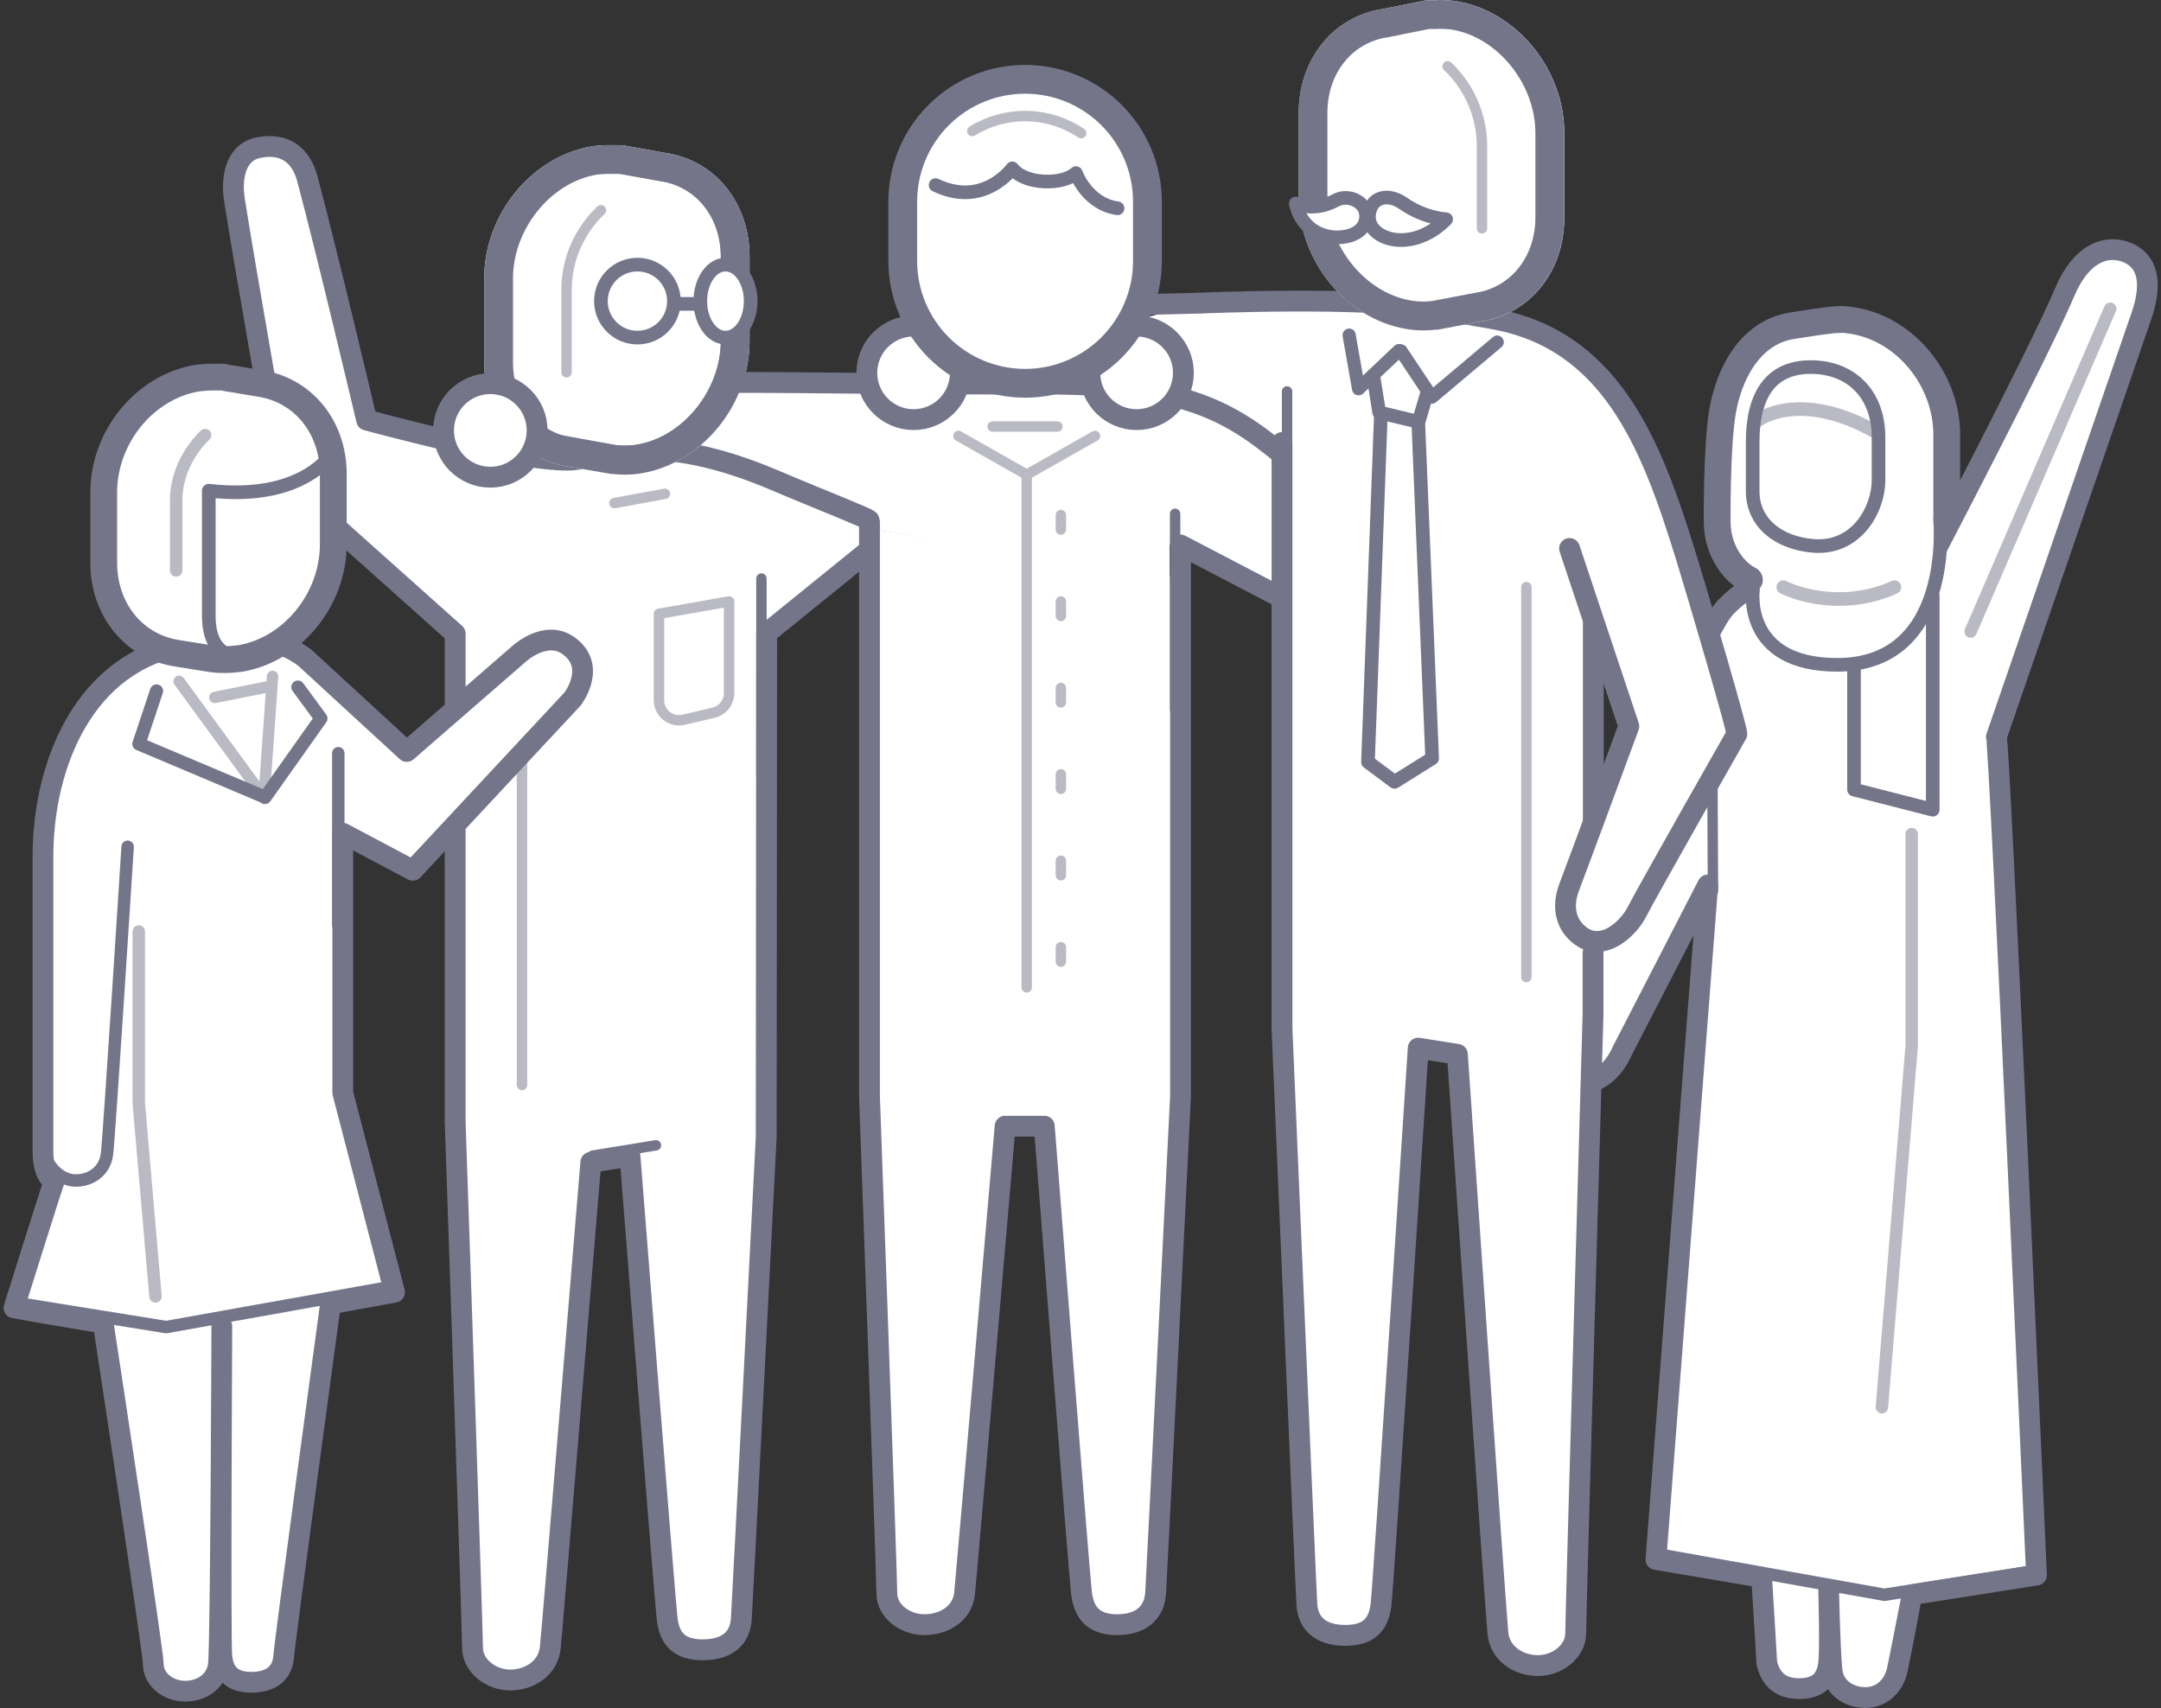 <svg width="463" height="366" viewBox="0 0 463 366" fill="none" xmlns="http://www.w3.org/2000/svg">
<rect x="0" y="0" width="463" height="366" fill="#333333" stroke="none"/>
<path d="M436.324 337.479L409.645 341.674C409.645 341.866 407.075 355.157 406.478 357.865C405.733 361.246 403.136 363.715 399.673 363.715C396.092 363.715 392.869 361.566 392.51 357.865C392.033 352.851 391.794 340.65 391.794 340.65C391.794 340.65 392.152 353.209 391.794 356.313C391.436 359.417 390.003 361.805 385.467 361.805C380.93 361.805 379.241 359.161 378.542 356.313C378.423 353.687 377.431 337.961 377.431 337.961L354.785 334.137L365.888 189.614L347.484 225.34C347.484 225.34 343.951 234.171 336.244 231.414C330.021 229.188 333.11 221.974 333.11 221.974C333.11 221.974 361.572 138.45 369.828 130C374.322 125.401 379.975 122.375 392.63 124.524C398.599 125.598 410.969 121.878 412.521 122.117C412.521 122.117 436.771 75.858 442.397 62.529C445.92 54.182 451.437 52.209 455.925 54.182C459.818 55.894 461.289 60.008 458.982 67.174L427.729 157.902C428.445 159.812 436.324 337.479 436.324 337.479Z" fill="white" stroke="#75758A" stroke-width="4.446" stroke-miterlimit="10" stroke-linecap="round" stroke-linejoin="round"/>
<path d="M367.011 190.961L366.84 156.543" stroke="#75758A" stroke-width="2.232" stroke-linecap="round" stroke-linejoin="round"/>
<path d="M393.701 68.484C392.627 68.484 391.91 68.484 391.791 68.484C391.552 68.484 391.313 68.484 391.075 68.614L383.912 69.906C374.48 71.328 367.914 79.989 367.914 90.976V107.262C367.914 120.059 376.629 131.693 387.851 133.761C388.926 133.89 390 134.019 391.075 134.019C391.91 134.019 392.627 134.019 393.462 133.89C393.582 133.89 393.582 133.89 393.701 133.89L401.103 132.597C410.534 131.175 415.737 124.975 415.737 113.988L417.1 95.241C417.1 82.445 408.385 70.811 397.163 68.743C396.208 68.614 395.134 68.484 393.701 68.484Z" fill="white"/>
<path d="M397.226 142.886L397.226 169.174L414.098 173.488L414.098 127.698" stroke="#75758A" stroke-width="2.919" stroke-linecap="round" stroke-linejoin="round"/>
<path d="M375.581 126.41C375.581 126.41 373.295 142.445 393.645 142.445C418.606 142.445 415.672 111.46 415.672 111.46" stroke="#75758A" stroke-width="2.919" stroke-linecap="round" stroke-linejoin="round"/>
<path d="M422.219 135.308L452.108 66.156" stroke="#BABAC4" stroke-width="2.667" stroke-miterlimit="10" stroke-linecap="round" stroke-linejoin="round"/>
<path d="M356.332 333.219L403.728 341.695L434.982 336.771" stroke="#75758A" stroke-width="2.667" stroke-miterlimit="10" stroke-linecap="round" stroke-linejoin="round"/>
<path d="M409.588 178.699L409.589 224.037L403.199 301.51" stroke="#BABAC4" stroke-width="2.667" stroke-miterlimit="10" stroke-linecap="round" stroke-linejoin="round"/>
<path d="M417.098 111.175V93.197C417.098 81.378 408.383 70.633 397.161 68.723C396.206 68.604 395.276 68.338 393.699 68.484C393.699 68.484 393.09 68.326 383.909 69.797C374.729 71.269 370.319 80.533 369.039 88.27C367.759 96.007 367.912 111.745 367.912 111.745C367.912 118.266 371.787 122.764 374.818 124.231" stroke="#75758A" stroke-width="5.74" stroke-linecap="round" stroke-linejoin="round"/>
<path d="M382.078 125.804C382.078 125.804 386.763 128.348 394.163 128.348C400.898 128.348 405.875 125.804 405.875 125.804" stroke="#BABAC4" stroke-width="2.92" stroke-miterlimit="10" stroke-linecap="round"/>
<path d="M376.547 90.083C376.547 90.083 385.491 83.138 402.196 92.708" stroke="#BABAC4" stroke-width="2.92" stroke-miterlimit="10" stroke-linecap="round"/>
<path d="M402.479 93.724V102.948C402.479 109.017 397.819 117.773 388.427 116.955C380.809 116.291 375.512 111.859 375.512 105.212V94.728C375.512 84.809 379.264 78.648 387.956 78.648C396.433 78.648 402.479 84.287 402.479 93.724Z" stroke="#75758A" stroke-width="2.919" stroke-linecap="round" stroke-linejoin="round"/>
<path d="M141.188 105.765L155.775 83.883H195.892L287.067 94.824L279.773 131.294L250.597 116.706V124L141.188 105.765Z" fill="white"/>
<path d="M186.182 111.45C185.811 110.972 175.974 107.117 168.588 104.003C163.331 101.798 147.125 94.289 131.984 96.895C124.922 98.113 125.369 98.144 123.596 98.437C114.807 99.932 78.557 90.002 78.557 90.002C78.557 90.002 69.938 53.521 65.821 38.21C64.464 33.214 60.948 30.5 55.32 31.642C50.124 32.736 49.6 38.734 50.217 42.743C52.375 56.62 60.517 102.692 60.517 102.692L97.522 135.766V240.43C97.522 240.43 101.238 349.026 101.238 352.989C101.238 356.952 105.216 359.958 109.318 359.958C113.419 359.958 117.474 357.445 117.906 352.989C118.492 347.022 126.587 249.034 126.587 249.034L134.975 247.708C134.975 247.708 142.469 343.152 142.947 346.914C143.425 350.676 145.09 353.482 150.564 353.482C156.037 353.482 158.566 350.815 158.828 346.914C159.106 342.689 164.163 243.606 164.163 243.606L164.256 135.673L186.182 117.911" fill="white"/>
<path d="M186.182 111.45C185.811 110.972 175.974 107.117 168.588 104.003C163.331 101.798 147.125 94.289 131.984 96.895C124.922 98.113 125.369 98.144 123.596 98.437C114.807 99.932 78.557 90.002 78.557 90.002C78.557 90.002 69.938 53.521 65.821 38.21C64.464 33.214 60.948 30.5 55.32 31.642C50.124 32.736 49.6 38.734 50.217 42.743C52.375 56.62 60.517 102.692 60.517 102.692L97.522 135.766V240.43C97.522 240.43 101.238 349.026 101.238 352.989C101.238 356.952 105.216 359.958 109.318 359.958C113.419 359.958 117.474 357.445 117.906 352.989C118.492 347.022 126.587 249.034 126.587 249.034L134.975 247.708C134.975 247.708 142.469 343.152 142.947 346.914C143.425 350.676 145.09 353.482 150.564 353.482C156.037 353.482 158.566 350.815 158.828 346.914C159.106 342.689 164.163 243.606 164.163 243.606L164.256 135.673L186.182 117.911" stroke="#75758A" stroke-width="4.465" stroke-linecap="round" stroke-linejoin="round"/>
<path d="M111.84 148.934V232.474" stroke="#BABAC4" stroke-width="2.232" stroke-linecap="round" stroke-linejoin="round"/>
<path d="M142.469 105.805L131.645 107.794" stroke="#BABAC4" stroke-width="2.232" stroke-linecap="round" stroke-linejoin="round"/>
<path d="M141.188 131.509L156.203 128.871V148.519C156.203 150.51 154.835 152.239 152.897 152.697L146.467 154.215C143.771 154.852 141.188 152.807 141.188 150.038V131.509Z" stroke="#BABAC4" stroke-width="2.232" stroke-linecap="round" stroke-linejoin="round"/>
<path d="M140.534 245.395L126.996 247.599" stroke="#75758A" stroke-width="2.232" stroke-linecap="round" stroke-linejoin="round"/>
<path d="M130.76 31.096C129.429 31.078 128.099 31.166 126.782 31.358C113.861 33.548 103.746 45.975 103.746 59.637V77.677C103.746 89.318 111.255 98.477 122.002 100.004L130.93 101.546H131.192C132.088 101.65 132.989 101.701 133.89 101.7C135.12 101.706 136.348 101.602 137.56 101.391C150.466 99.14 160.596 86.713 160.596 73.051V55.042C160.596 43.416 153.179 34.257 142.386 32.73L133.798 31.189C133.548 31.142 133.296 31.111 133.042 31.096C132.934 31.096 131.994 31.096 130.791 31.096H130.76Z" fill="white"/>
<path d="M128.753 45.047C126.471 47.203 124.643 49.794 123.377 52.667C122.111 55.54 121.433 58.637 121.383 61.776V79.77" stroke="#BABAC4" stroke-width="2.232" stroke-miterlimit="10" stroke-linecap="round"/>
<path d="M128.047 36.605C129.127 36.605 129.99 36.605 129.99 36.605L141.416 38.794C148.909 39.827 154.445 46.288 154.445 55.015V73.055C154.445 83.602 146.381 93.593 136.543 95.258C135.672 95.406 134.79 95.478 133.907 95.474C133.252 95.477 132.599 95.441 131.948 95.366L120.215 93.208C112.721 92.175 107.201 85.714 107.201 76.987V58.977C107.201 48.431 115.25 38.439 125.087 36.774C126.068 36.644 127.058 36.587 128.047 36.605V36.605ZM128.047 33.521C126.887 33.495 125.726 33.567 124.578 33.737C113.291 35.648 104.117 46.966 104.117 58.977V76.972C104.117 87.025 110.531 94.935 119.721 96.23L131.393 98.373H131.578C132.351 98.464 133.129 98.511 133.907 98.512C134.94 98.514 135.972 98.427 136.991 98.25C148.339 96.369 157.529 85.051 157.529 73.055V55.046C157.529 44.992 151.114 37.083 141.925 35.787L130.576 33.613C130.433 33.598 130.288 33.598 130.144 33.613C130.144 33.613 129.204 33.613 128.047 33.613V33.521Z" fill="#75758A"/>
<path d="M130.76 37.264C131.84 37.264 132.718 37.264 132.718 37.264L141.399 38.806C148.893 39.839 154.428 46.299 154.428 55.026V73.051C154.428 83.598 146.364 93.589 136.527 95.255C135.656 95.402 134.774 95.474 133.89 95.47C133.236 95.473 132.582 95.437 131.932 95.362L122.943 93.821C115.449 92.803 109.914 86.342 109.914 77.6V59.637C109.914 49.09 117.978 39.099 127.815 37.433C128.791 37.302 129.776 37.245 130.76 37.264V37.264ZM130.76 31.096C129.429 31.078 128.099 31.166 126.782 31.358C113.861 33.548 103.746 45.975 103.746 59.637V77.677C103.746 89.318 111.255 98.477 122.002 100.004L130.93 101.546H131.192C132.088 101.65 132.989 101.701 133.89 101.7C135.12 101.706 136.348 101.602 137.56 101.391C150.466 99.14 160.596 86.713 160.596 73.051V55.042C160.596 43.416 153.179 34.257 142.386 32.73L133.798 31.189C133.548 31.142 133.296 31.111 133.042 31.096C132.934 31.096 131.994 31.096 130.791 31.096H130.76Z" fill="#75758A"/>
<circle cx="136.57" cy="64.515" r="7.82" fill="white" stroke="#75758A" stroke-width="2.923" stroke-linecap="round" stroke-linejoin="round"/>
<path d="M145.449 65.113L149.54 65.113" stroke="#75758A" stroke-width="2.923" stroke-linecap="round"/>
<ellipse cx="155.438" cy="64.515" rx="5.395" ry="7.82" fill="white" stroke="#75758A" stroke-width="2.923" stroke-linecap="round" stroke-linejoin="round"/>
<path d="M251.745 84.777L243.16 68.68L254.964 65.461L280.183 77.265L277.5 99.264L251.745 84.777Z" fill="white"/>
<path d="M105.054 102.244C110.589 102.244 115.076 97.757 115.076 92.222C115.076 86.686 110.589 82.199 105.054 82.199C99.518 82.199 95.031 86.686 95.031 92.222C95.031 97.757 99.518 102.244 105.054 102.244Z" fill="white" stroke="#75758A" stroke-width="4.465" stroke-linecap="round" stroke-linejoin="round"/>
<path d="M163.141 165.881V123.957" stroke="#75758A" stroke-width="2.232" stroke-linecap="round" stroke-linejoin="round"/>
<path d="M228.098 239.746H211.137" stroke="#75758A" stroke-width="2.232" stroke-linecap="round" stroke-linejoin="round"/>
<path d="M188.596 251.641L184.949 113.055L254.242 123.996V240.7L246.948 346.462H243.301H232.36L225.066 240.7H214.125L206.831 346.462H195.89L188.596 342.815V251.641Z" fill="white"/>
<path d="M219.976 211.555V101.699L205.348 93.406" stroke="#BABAC4" stroke-width="2.232" stroke-linecap="round" stroke-linejoin="round"/>
<path d="M219.977 101.699L234.605 93.406" stroke="#BABAC4" stroke-width="2.232" stroke-linecap="round" stroke-linejoin="round"/>
<path d="M186.289 111.945V234.943C186.289 234.943 190.005 337.371 190.005 341.334C190.005 345.297 193.983 348.103 198.085 348.103C202.186 348.103 206.241 345.774 206.673 341.334C207.259 335.351 215.354 241.295 215.354 241.295H223.742C223.742 241.295 231.235 337.587 231.713 341.334C232.191 345.081 233.857 348.103 239.33 348.103C244.804 348.103 247.333 345.235 247.595 341.334C247.873 337.109 252.93 234.943 252.93 234.943V116.771L263.076 122.068L273.221 127.364" stroke="#75758A" stroke-width="4.465" stroke-linecap="round" stroke-linejoin="round"/>
<path d="M274.39 97.125C262.687 87.504 252.68 82.292 223.923 82.292H215.011C188.999 82.292 177.219 81.938 156.203 81.938" fill="white"/>
<path d="M274.39 97.125C262.687 87.504 252.68 82.292 223.923 82.292H215.011C188.999 82.292 177.219 81.938 156.203 81.938" stroke="#75758A" stroke-width="4.465" stroke-linecap="round" stroke-linejoin="round"/>
<path d="M251.77 152.006V110.082" stroke="#75758A" stroke-width="2.232" stroke-linecap="round" stroke-linejoin="round"/>
<path d="M296.441 74.969L307.266 76.958" stroke="#BABAC4" stroke-width="2.232" stroke-linecap="round" stroke-linejoin="round"/>
<path d="M298.375 222.27L311.913 224.474" stroke="#75758A" stroke-width="2.232" stroke-linecap="round" stroke-linejoin="round"/>
<path d="M340.914 107.303V217.707C340.914 217.707 337.198 346.348 337.198 350.31C337.198 354.273 333.22 357.28 329.119 357.28C325.017 357.28 320.947 354.766 320.53 350.31C319.945 344.343 311.85 226.311 311.85 226.311L303.462 224.985C303.462 224.985 295.968 340.473 295.49 344.235C295.012 347.997 293.347 350.804 287.873 350.804C282.399 350.804 279.871 348.136 279.608 344.235C279.331 340.01 274.273 220.883 274.273 220.883V71.891" fill="white"/>
<path d="M340.914 107.303V217.707C340.914 217.707 337.198 346.348 337.198 350.31C337.198 354.273 333.22 357.28 329.119 357.28C325.017 357.28 320.947 354.766 320.53 350.31C319.945 344.343 311.85 226.311 311.85 226.311L303.462 224.985C303.462 224.985 295.968 340.473 295.49 344.235C295.012 347.997 293.347 350.804 287.873 350.804C282.399 350.804 279.871 348.136 279.608 344.235C279.331 340.01 274.273 220.883 274.273 220.883V71.891" fill="white"/>
<path d="M341.313 204.206V217.296C341.313 217.296 337.597 345.937 337.597 349.9C337.597 353.862 333.619 356.869 329.517 356.869C325.416 356.869 321.345 354.356 320.929 349.9C320.343 343.933 312.248 225.9 312.248 225.9L303.86 224.574C303.86 224.574 296.366 340.062 295.888 343.825C295.41 347.587 293.745 350.393 288.271 350.393C282.798 350.393 280.269 347.726 280.007 343.825C279.729 339.6 274.672 220.473 274.672 220.473V94.82" fill="white"/>
<path d="M341.313 204.206V217.296C341.313 217.296 337.597 345.937 337.597 349.9C337.597 353.862 333.619 356.869 329.517 356.869C325.416 356.869 321.345 354.356 320.929 349.9C320.343 343.933 312.248 225.9 312.248 225.9L303.86 224.574C303.86 224.574 296.366 340.062 295.888 343.825C295.41 347.587 293.745 350.393 288.271 350.393C282.798 350.393 280.269 347.726 280.007 343.825C279.729 339.6 274.672 220.473 274.672 220.473V94.82" fill="white"/>
<path d="M341.313 204.206V217.296C341.313 217.296 337.597 345.937 337.597 349.9C337.597 353.862 333.619 356.869 329.517 356.869C325.416 356.869 321.345 354.356 320.929 349.9C320.343 343.933 312.248 225.9 312.248 225.9L303.86 224.574C303.86 224.574 296.366 340.062 295.888 343.825C295.41 347.587 293.745 350.393 288.271 350.393C282.798 350.393 280.269 347.726 280.007 343.825C279.729 339.6 274.672 220.473 274.672 220.473V94.82" stroke="#75758A" stroke-width="4.465" stroke-linecap="round" stroke-linejoin="round"/>
<path d="M341.371 133.285V175.549" stroke="#75758A" stroke-width="4.465" stroke-linecap="round" stroke-linejoin="round"/>
<path d="M327.039 125.805V209.345" stroke="#BABAC4" stroke-width="2.232" stroke-linecap="round" stroke-linejoin="round"/>
<path d="M246.125 65.219L256.826 64.957C256.826 64.957 291.781 63.416 306.922 66.068L319.458 68.226C345.069 72.574 353.719 95.04 360.997 118.477C363.541 126.649 372.653 157.641 372.098 157.302C372.098 157.302 352.439 191.871 350.774 195.263C349.109 198.656 343.681 204.114 338.732 200.583C335.648 198.363 334.476 194.554 336.249 189.959C338.3 184.609 348.985 155.606 348.985 155.606L336.28 117.521" fill="white"/>
<path d="M246.125 65.219L256.826 64.957C256.826 64.957 291.781 63.416 306.922 66.068L319.458 68.226C345.069 72.574 353.719 95.04 360.997 118.477C363.541 126.649 372.653 157.641 372.098 157.302C372.098 157.302 352.439 191.871 350.774 195.263C349.109 198.656 343.681 204.114 338.732 200.583C335.648 198.363 334.476 194.554 336.249 189.959C338.3 184.609 348.985 155.606 348.985 155.606L336.28 117.521" stroke="#75758A" stroke-width="4.465" stroke-linecap="round" stroke-linejoin="round"/>
<path d="M295.864 88.548L293.094 163.277L298.786 167.52L306.844 162.482L303.892 91.052" stroke="#75758A" stroke-width="2.919" stroke-linecap="round" stroke-linejoin="round"/>
<path d="M294.252 80.573L295.496 88.37L303.926 90.391L305.809 84.037" stroke="#75758A" stroke-width="2.919" stroke-linecap="round" stroke-linejoin="round"/>
<path d="M320.778 73.3L306.774 85.096L300.168 75.188" stroke="#75758A" stroke-width="2.824" stroke-linecap="round" stroke-linejoin="round"/>
<path d="M289.056 71.808L291.074 83.295L299.73 75.117" stroke="#75758A" stroke-width="2.824" stroke-linecap="round" stroke-linejoin="round"/>
<path d="M305.893 0.053H308.144V0.006C309.475 -0.012 310.805 0.076 312.122 0.268C325.028 2.458 335.158 14.886 335.158 28.547V46.633C335.158 58.244 327.772 67.403 316.979 68.945L308.082 70.641H307.666C306.77 70.745 305.869 70.796 304.967 70.795C303.738 70.793 302.51 70.69 301.298 70.487C288.392 68.297 278.262 55.885 278.262 42.208V24.199C278.262 12.604 285.725 3.445 296.41 1.903L304.967 0.176C305.272 0.112 305.582 0.071 305.893 0.053Z" fill="white"/>
<path d="M308.074 1.071C306.906 1.071 305.993 1.071 305.888 1.071C305.586 1.088 305.286 1.128 304.989 1.19L296.679 2.868C286.302 4.365 279.055 13.259 279.055 24.52V42.009C279.055 55.291 288.892 67.345 301.426 69.471C302.603 69.669 303.795 69.769 304.989 69.771C305.865 69.772 306.74 69.722 307.61 69.621H308.014L316.654 67.974C327.136 66.476 334.308 57.582 334.308 46.307V28.742C334.308 15.476 324.47 3.407 311.937 1.28C310.658 1.093 309.366 1.008 308.074 1.026V1.071Z" fill="white"/>
<path d="M308.147 6.17C309.132 6.16 310.115 6.217 311.092 6.34C320.93 8.02 328.963 17.996 328.963 28.543V46.537C328.963 55.279 323.427 61.74 315.934 62.758L306.898 64.485C306.249 64.565 305.595 64.606 304.94 64.608C304.057 64.612 303.175 64.54 302.303 64.392C292.466 62.727 284.402 52.735 284.402 42.189V24.195C284.402 15.468 289.937 8.992 297.431 7.974L306.158 6.216C306.158 6.216 307.037 6.216 308.116 6.216L308.147 6.17ZM308.116 0.049C306.914 0.049 305.973 0.049 305.865 0.049C305.554 0.067 305.245 0.108 304.94 0.172L296.383 1.899C285.697 3.441 278.234 12.6 278.234 24.195V42.204C278.234 55.881 288.365 68.293 301.27 70.483C302.483 70.686 303.71 70.789 304.94 70.791C305.842 70.793 306.743 70.741 307.638 70.637H308.055L316.951 68.941C327.745 67.399 335.13 58.24 335.13 46.629V28.543C335.13 14.882 325 2.454 312.094 0.264C310.778 0.072 309.447 -0.016 308.116 0.002V0.049Z" fill="#75758A"/>
<path d="M310.145 14.195C312.426 16.355 314.253 18.949 315.519 21.824C316.785 24.7 317.463 27.799 317.515 30.94V48.919" stroke="#BABAC4" stroke-width="2.232" stroke-miterlimit="10" stroke-linecap="round"/>
<path d="M309.837 46.973C309.837 46.973 305.421 52.012 299.094 51.374C295.861 51.047 292.175 48.756 293.612 44.719C294.533 42.132 297.615 41.444 300.728 43.627C305.212 46.773 309.837 46.973 309.837 46.973Z" fill="white" stroke="#75758A" stroke-width="2.923" stroke-linecap="round" stroke-linejoin="round"/>
<path d="M277.63 43.609C277.63 43.609 278.446 49.467 284.689 50.684C287.878 51.306 292.895 50.306 292.686 46.026C292.552 43.283 288.967 41.45 286.189 42.924C281.351 45.492 277.63 43.609 277.63 43.609Z" fill="white" stroke="#75758A" stroke-width="2.923" stroke-linecap="round" stroke-linejoin="round"/>
<path d="M275.758 125.791V83.867" stroke="#75758A" stroke-width="2.232" stroke-linecap="round" stroke-linejoin="round"/>
<path d="M195.741 89.908C201.276 89.908 205.763 85.421 205.763 79.886C205.763 74.35 201.276 69.863 195.741 69.863C190.206 69.863 185.719 74.35 185.719 79.886C185.719 85.421 190.206 89.908 195.741 89.908Z" fill="white" stroke="#75758A" stroke-width="4.465" stroke-linecap="round" stroke-linejoin="round"/>
<path d="M243.522 89.908C249.058 89.908 253.545 85.421 253.545 79.886C253.545 74.35 249.058 69.863 243.522 69.863C237.987 69.863 233.5 74.35 233.5 79.886C233.5 85.421 237.987 89.908 243.522 89.908Z" fill="white" stroke="#75758A" stroke-width="4.465" stroke-linecap="round" stroke-linejoin="round"/>
<path d="M219.622 82.126C212.671 82.126 206.003 79.364 201.088 74.449C196.172 69.533 193.41 62.866 193.41 55.914V43.208C193.41 36.257 196.172 29.589 201.088 24.674C206.003 19.758 212.671 16.996 219.622 16.996C226.574 16.996 233.242 19.758 238.157 24.674C243.073 29.589 245.835 36.257 245.835 43.208V55.914C245.835 62.866 243.073 69.533 238.157 74.449C233.242 79.364 226.574 82.126 219.622 82.126Z" fill="white"/>
<path d="M219.628 20.078C225.762 20.078 231.645 22.515 235.982 26.852C240.32 31.189 242.757 37.072 242.757 43.206V55.911C242.757 62.046 240.32 67.928 235.982 72.266C231.645 76.603 225.762 79.04 219.628 79.04C213.494 79.04 207.611 76.603 203.274 72.266C198.936 67.928 196.5 62.046 196.5 55.911V43.206C196.5 37.072 198.936 31.189 203.274 26.852C207.611 22.515 213.494 20.078 219.628 20.078V20.078ZM219.628 13.91C211.858 13.91 204.407 16.997 198.913 22.491C193.419 27.985 190.332 35.437 190.332 43.206V55.911C190.332 63.681 193.419 71.133 198.913 76.627C204.407 82.121 211.858 85.208 219.628 85.208C227.398 85.208 234.85 82.121 240.344 76.627C245.838 71.133 248.924 63.681 248.924 55.911V43.206C248.924 35.437 245.838 27.985 240.344 22.491C234.85 16.997 227.398 13.91 219.628 13.91V13.91Z" fill="#75758A"/>
<path d="M200.455 39.651C210.766 44.629 216.886 36.071 216.886 36.071C219.637 39.651 227.821 39.651 230.519 37.088C230.519 37.088 232.863 43.693 239.441 44.629" stroke="#75758A" stroke-width="2.923" stroke-linecap="round" stroke-linejoin="round"/>
<path d="M231.641 28.526C228.206 26.222 224.181 24.953 220.045 24.871C215.909 24.789 211.837 25.898 208.312 28.064" stroke="#BABAC4" stroke-width="2.232" stroke-miterlimit="10" stroke-linecap="round"/>
<path d="M226.549 91.387H212.672" stroke="#BABAC4" stroke-width="2.232" stroke-linecap="round" stroke-linejoin="round"/>
<path d="M227.293 113.465L227.293 110.355" stroke="#BABAC4" stroke-width="2.232" stroke-linecap="round" stroke-linejoin="round"/>
<path d="M227.293 131.981L227.293 128.871" stroke="#BABAC4" stroke-width="2.232" stroke-linecap="round" stroke-linejoin="round"/>
<path d="M227.293 150.496L227.293 147.387" stroke="#BABAC4" stroke-width="2.232" stroke-linecap="round" stroke-linejoin="round"/>
<path d="M227.293 169.012L227.293 165.902" stroke="#BABAC4" stroke-width="2.232" stroke-linecap="round" stroke-linejoin="round"/>
<path d="M227.293 187.527L227.293 184.418" stroke="#BABAC4" stroke-width="2.232" stroke-linecap="round" stroke-linejoin="round"/>
<path d="M227.293 206.047L227.293 202.938" stroke="#BABAC4" stroke-width="2.232" stroke-linecap="round" stroke-linejoin="round"/>
<path d="M2.998 280.217C2.998 280.217 16.847 282.724 22.1 283.441C23.532 292.753 32.844 354.116 32.844 356.504C32.844 359.966 36.187 362.354 39.649 362.354C43.231 362.354 46.454 360.205 46.812 356.504C47.29 351.49 47.529 284.157 47.529 284.157C47.529 284.157 47.171 351.848 47.529 354.952C47.887 358.056 49.319 360.444 53.856 360.444C58.393 360.444 60.542 358.175 60.78 354.952C60.9 352.325 70.809 279.381 70.809 279.381L84.538 276.874L73.435 234.135V178.515L88.442 186.475L122.686 149.748C122.686 149.748 128.049 142.805 121.788 138.33C116.907 134.84 111.221 140.084 111.221 140.084L87.151 161.011L65.277 140.896C61.429 138.002 54.665 135.402 46.693 136.836C40.724 137.911 41.201 137.911 39.649 138.15C18.16 141.731 9.206 163.698 9.206 183.516C9.206 194.857 9.206 239.626 9.206 246.67C9.206 250.729 10.52 252.639 11.594 253.117C10.878 255.027 2.998 280.217 2.998 280.217Z" fill="white" stroke="#75758A" stroke-width="4.446" stroke-miterlimit="10" stroke-linecap="round" stroke-linejoin="round"/>
<path d="M57.742 147.09L46.026 149.428" stroke="#BABAC4" stroke-width="2.442" stroke-linecap="round" stroke-linejoin="round"/>
<path d="M38.372 145.985L56.573 170.854L58.402 144.914" stroke="#BABAC4" stroke-width="2.442" stroke-linecap="round" stroke-linejoin="round"/>
<path d="M56.617 170.729L29.759 159.388L33.539 148.047" stroke="#75758A" stroke-width="2.824" stroke-linecap="round" stroke-linejoin="round"/>
<path d="M63.821 147.217L68.754 153.928L56.771 170.862" stroke="#75758A" stroke-width="2.824" stroke-linecap="round" stroke-linejoin="round"/>
<path d="M82.992 275.863L35.597 284.34L5.989 279.564" stroke="#75758A" stroke-width="2.667" stroke-miterlimit="10" stroke-linecap="round" stroke-linejoin="round"/>
<path d="M29.731 199.574V236.345L33.312 277.771" stroke="#BABAC4" stroke-width="2.667" stroke-miterlimit="10" stroke-linecap="round" stroke-linejoin="round"/>
<path d="M72.481 161.387V198.157H72.478" stroke="#75758A" stroke-width="2.667" stroke-miterlimit="10" stroke-linecap="round" stroke-linejoin="round"/>
<path d="M27.348 181.426C27.348 181.426 23.408 243.386 22.93 247.207C22.453 251.146 19.23 252.937 16.245 252.937C13.26 252.937 10.037 250.43 8.962 245.535" stroke="#75758A" stroke-width="2.667" stroke-miterlimit="10" stroke-linecap="round" stroke-linejoin="round"/>
<path d="M45.623 80.797C46.698 80.797 47.414 80.797 47.533 80.797C47.772 80.797 48.011 80.797 48.25 80.916L55.413 82.11C64.844 83.423 71.41 91.422 71.41 101.57V116.612C71.41 128.431 62.695 139.176 51.473 141.086C50.398 141.205 49.324 141.325 48.25 141.325C47.414 141.325 46.698 141.325 45.862 141.205C45.742 141.205 45.742 141.205 45.623 141.205L38.221 140.012C28.79 138.698 22.224 130.7 22.224 120.552V105.509C22.224 93.69 30.939 82.946 42.161 81.036C43.116 80.916 44.191 80.797 45.623 80.797Z" fill="white" stroke="#75758A" stroke-width="5.74" stroke-linecap="round" stroke-linejoin="round"/>
<path d="M72.07 95.79C72.07 95.79 66.516 107.62 44.734 105.137V131.934C44.734 138.325 47.715 140.582 51.02 140.582" stroke="#75758A" stroke-width="2.923" stroke-linecap="round" stroke-linejoin="round"/>
<path d="M43.949 93.215C40.248 96.796 37.741 101.93 37.741 107.183V122.225" stroke="#BABAC4" stroke-width="2.667" stroke-miterlimit="10" stroke-linecap="round"/>
</svg>
